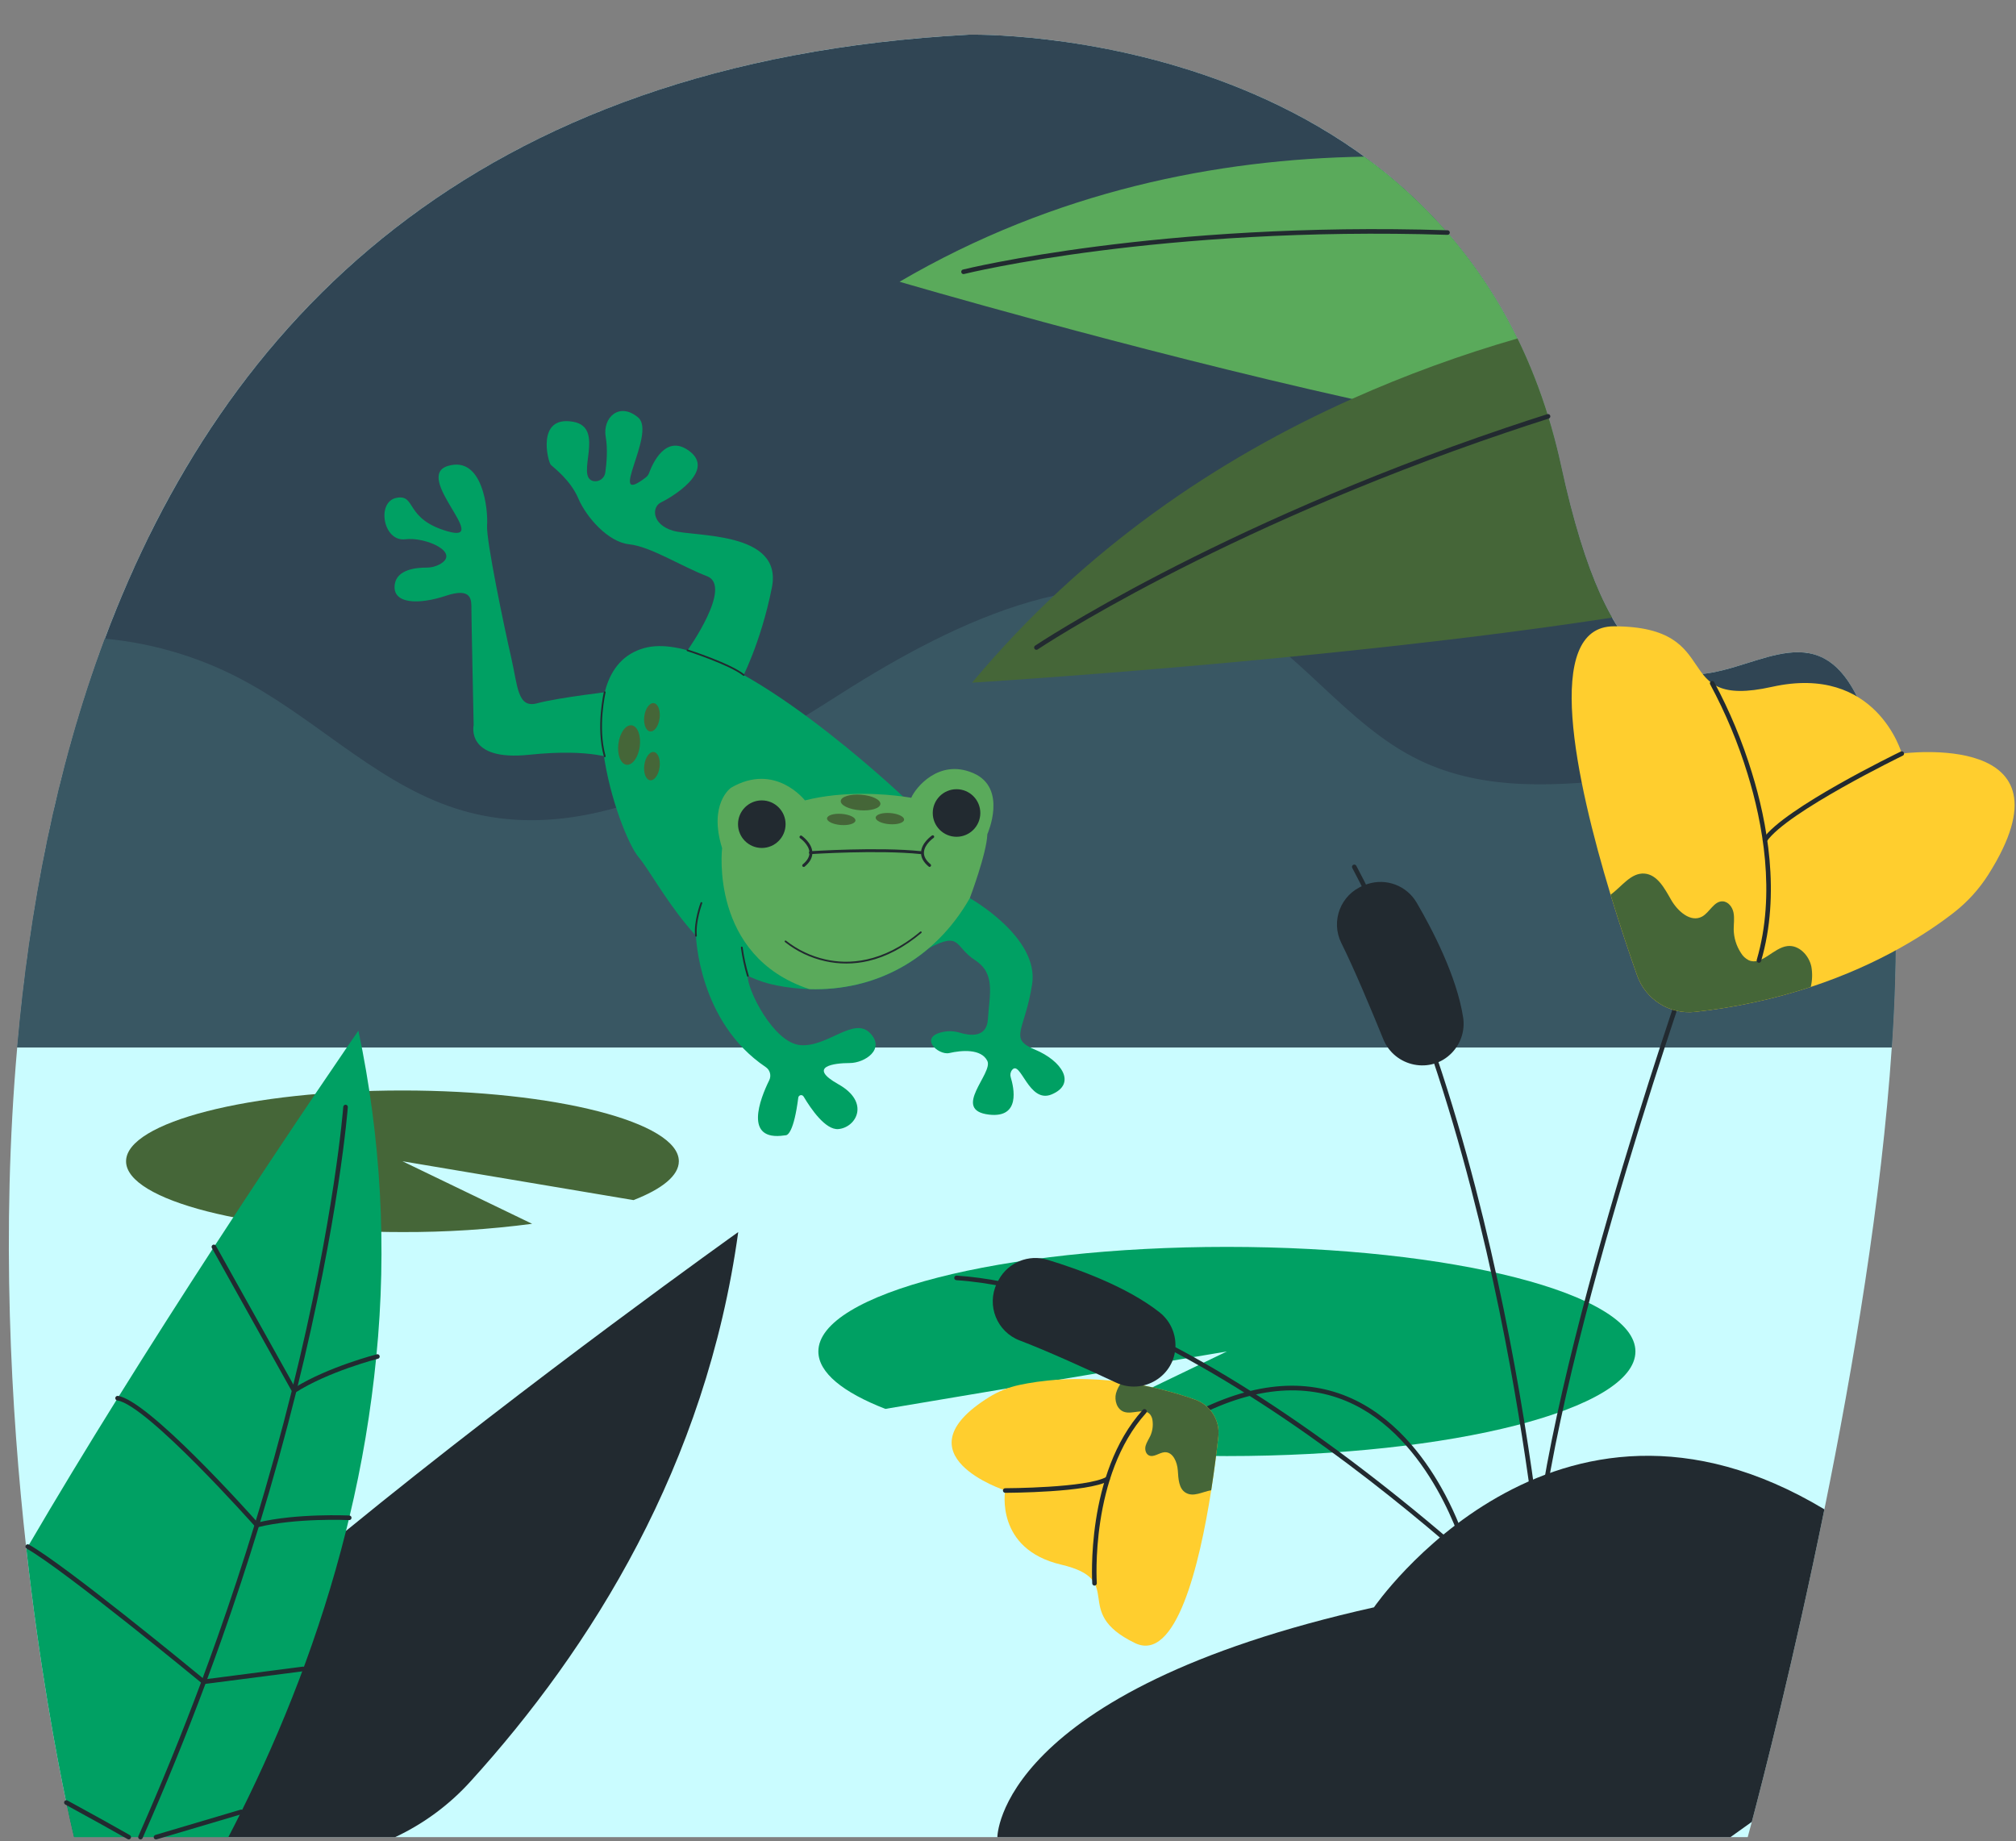 <?xml version="1.0" encoding="utf-8"?>
<svg id="Layer_1" data-name="Layer 1" viewBox="0 0 1500 1370" xmlns="http://www.w3.org/2000/svg">
  <rect x="0" y="0" width="1500" height="1370" fill="#808080" stroke="none"/>
  <defs>
    <style>.cls-1{fill:#cafcff;}.cls-2{fill:#00a063;}.cls-3{fill:#456638;}.cls-4{fill:#304554;}.cls-5{fill:#395763;}.cls-6{fill:#5aaa5b;}.cls-7{fill:#222a30;}.cls-8{fill:#ffce2e;}</style>
  </defs>
  <path class="cls-1" d="M 1407.567 779.281 C 1400.031 891.992 1378.941 1017.224 1357.442 1123.023 C 1334.742 1234.782 1311.552 1324.85 1303.426 1355.575 C 1301.473 1362.965 1300.383 1366.926 1300.383 1366.926 L 55.07 1366.926 C 55.07 1366.926 52.947 1358.288 49.599 1342.386 C 49.508 1341.977 49.429 1341.568 49.327 1341.137 C 42.063 1306.529 29.316 1239.231 19.622 1152.603 C 7.965 1048.382 0.734 916.192 12.812 779.281 C 43.379 431.757 198.371 53.907 720.831 25.814 C 720.831 25.814 884.598 21.557 1015.131 116.517 C 1037.843 132.962 1058.608 151.942 1077.026 173.087 C 1097.724 196.953 1115.205 223.43 1129.022 251.838 C 1138.111 270.534 1145.736 289.908 1151.826 309.784 C 1153.453 315.036 1154.99 320.396 1156.434 325.867 C 1158.266 332.678 1159.95 339.629 1161.486 346.718 C 1173.075 399.998 1185.889 435.856 1199.465 459.533 C 1270.066 582.744 1360.791 376.525 1400.962 581.416 C 1411.62 635.752 1412.55 704.787 1407.567 779.281 Z" style=""/>
  <path class="cls-2" d="M 1216.832 1005.567 C 1216.832 1048.541 1080.748 1083.387 912.873 1083.387 C 861.329 1083.387 812.782 1080.095 770.252 1074.306 L 912.838 1005.567 L 658.766 1048.29 C 627.244 1036.02 608.902 1021.344 608.902 1005.567 C 608.902 962.582 744.985 927.747 912.838 927.747 C 1080.692 927.747 1216.832 962.582 1216.832 1005.567 Z" style=""/>
  <path class="cls-3" d="M 93.799 864.07 C 93.799 893.15 185.864 916.725 299.449 916.725 C 331.711 916.83 363.943 914.775 395.93 910.573 L 299.449 864.036 L 471.355 892.946 C 492.682 884.648 505.089 874.705 505.089 864.036 C 505.089 834.955 413.024 811.38 299.449 811.38 C 185.874 811.38 93.799 834.989 93.799 864.07 Z" style=""/>
  <path class="cls-4" d="M 1407.567 779.281 L 12.8 779.281 C 21.779 677.34 41.46 572.778 77.987 475.208 C 165.965 240.159 351.628 45.62 720.831 25.814 C 720.831 25.814 1089.636 16.233 1161.486 346.718 C 1233.335 677.204 1353.073 337.138 1400.984 581.416 C 1401.62 584.674 1402.233 587.988 1402.8 591.359 C 1411.71 644.06 1412.267 709.258 1407.567 779.281 Z" style=""/>
  <path class="cls-5" d="M 1407.567 779.281 L 12.8 779.281 C 21.779 677.34 41.46 572.778 77.987 475.208 C 115.767 478.698 152.394 490.079 185.5 508.613 C 239.643 538.737 285.023 586.16 344.58 603.244 C 442.195 631.223 540.526 570.213 626.223 515.753 C 711.921 461.292 819.377 409.476 910.455 454.357 C 965.392 481.44 1000.749 538.817 1055.879 565.514 C 1153.631 612.834 1273.947 548.487 1377.511 581.2 C 1386.183 583.954 1394.629 587.368 1402.777 591.416 C 1411.71 644.06 1412.267 709.258 1407.567 779.281 Z" style=""/>
  <path class="cls-6" d="M 1156.434 325.867 C 1144.925 324.12 1132.995 322.167 1120.737 320.011 C 1084.414 313.643 1045.345 305.629 1005.845 296.81 C 840.921 260.022 669.322 209.637 669.322 209.637 C 785.098 141.897 906.198 118.344 1015.131 116.561 C 1037.841 132.993 1058.606 151.958 1077.026 173.087 C 1097.724 196.953 1115.205 223.43 1129.022 251.838 C 1138.111 270.534 1145.736 289.908 1151.826 309.784 C 1153.453 315.043 1154.99 320.404 1156.434 325.867 Z" style=""/>
  <path class="cls-7" d="M 717.131 203.928 C 715.82 204.085 714.831 202.764 715.349 201.55 C 715.59 200.987 716.114 200.595 716.722 200.523 C 718.152 200.17 862.77 164.563 1077.082 171.34 C 1078.021 171.364 1078.76 172.149 1078.728 173.087 C 1078.692 174.023 1077.916 174.758 1076.98 174.745 C 863.179 167.991 718.98 203.474 717.55 203.826 C 717.415 203.877 717.274 203.911 717.131 203.928 Z" style=""/>
  <path class="cls-3" d="M 1199.465 459.533 C 991.487 491.609 723.282 507.932 723.282 507.932 C 806.55 408.046 906.482 341.293 1005.913 296.81 C 1045.88 278.981 1087.038 263.954 1129.09 251.838 C 1138.179 270.534 1145.804 289.908 1151.894 309.784 C 1153.521 315.036 1155.058 320.396 1156.502 325.867 C 1158.334 332.678 1160.018 339.629 1161.554 346.718 C 1173.075 399.998 1185.889 435.856 1199.465 459.533 Z" style=""/>
  <path class="cls-7" d="M 771.137 483.494 C 770.572 483.494 770.044 483.214 769.729 482.744 C 769.205 481.96 769.414 480.9 770.195 480.372 C 771.488 479.555 902.85 391.929 1120.192 318.376 C 1130.747 314.801 1141.213 311.361 1151.315 308.16 C 1152.22 307.867 1153.187 308.381 1153.449 309.296 C 1153.73 310.201 1153.221 311.163 1152.315 311.441 C 1142.234 314.653 1131.781 318.092 1121.247 321.656 C 904.405 394.993 773.385 482.325 772.09 483.199 C 771.81 483.392 771.478 483.495 771.137 483.494 Z" style=""/>
  <path class="cls-7" d="M 1141.27 1189.323 C 1140.931 1189.326 1140.598 1189.227 1140.317 1189.038 L 1089.909 1155.18 C 1089.576 1154.949 1089.332 1154.614 1089.216 1154.226 C 1088.989 1153.375 1064.903 1068.836 1001.566 1042.422 C 967.037 1028.018 927.083 1033.263 882.815 1058.03 C 881.663 1058.706 880.208 1057.882 880.199 1056.544 C 880.194 1055.923 880.521 1055.347 881.056 1055.033 C 926.289 1029.733 967.242 1024.386 1002.792 1039.255 C 1036.742 1053.421 1059.296 1083.705 1072.246 1106.599 C 1080.519 1121.209 1087.216 1136.657 1092.223 1152.682 L 1139.568 1184.465 C 1142.394 1043.058 1252.109 728.236 1253.221 725.047 C 1253.658 723.806 1255.275 723.504 1256.131 724.502 C 1256.528 724.966 1256.647 725.606 1256.444 726.182 C 1255.31 729.394 1144.141 1048.393 1142.939 1187.654 C 1142.925 1188.277 1142.577 1188.844 1142.03 1189.141 C 1141.796 1189.261 1141.534 1189.324 1141.27 1189.323 Z" style=""/>
  <path class="cls-8" d="M 1198.341 665.706 C 1205.401 688.929 1212.507 709.974 1218.102 725.774 C 1224.437 743.734 1242.303 754.972 1261.234 752.901 C 1290.482 749.721 1319.321 743.509 1347.285 734.366 C 1399.497 717.147 1435.183 693.504 1453.878 678.906 C 1463.96 671.031 1472.614 661.483 1479.463 650.677 C 1547.68 542.756 1415.036 560.701 1415.036 560.701 C 1415.036 560.701 1396.262 493.732 1318.419 511.053 C 1240.577 528.374 1285.661 466.162 1200.918 466.002 C 1147.581 465.866 1172.552 580.678 1198.341 665.706 Z" style=""/>
  <path class="cls-3" d="M 1198.341 665.706 C 1205.401 688.929 1212.507 709.974 1218.102 725.774 C 1224.437 743.734 1242.303 754.972 1261.234 752.901 C 1290.482 749.721 1319.321 743.509 1347.285 734.366 C 1348.464 729.425 1348.622 724.296 1347.75 719.293 C 1346.013 710.847 1338.487 702.914 1329.929 703.924 C 1319.419 705.172 1310.894 718.68 1301.178 714.491 C 1298.671 713.231 1296.593 711.256 1295.207 708.816 C 1291.868 703.657 1290.046 697.663 1289.952 691.517 C 1289.952 687.374 1290.633 683.151 1289.816 679.032 C 1288.998 674.911 1285.968 670.871 1281.802 670.655 C 1275.253 670.348 1272.166 678.85 1266.388 682.005 C 1257.864 686.613 1248.227 677.953 1243.392 669.52 C 1238.556 661.086 1233.176 650.735 1223.551 649.986 C 1213.415 649.259 1206.82 659.6 1198.341 665.706 Z" style=""/>
  <path class="cls-7" d="M 1308.715 716.364 C 1308.553 716.364 1308.393 716.34 1308.238 716.296 C 1307.349 716.017 1306.844 715.079 1307.103 714.185 C 1321.53 664.821 1311.348 611.734 1300.293 575.889 C 1293.232 552.808 1283.913 530.479 1272.472 509.226 C 1271.816 508.09 1272.636 506.671 1273.948 506.671 C 1274.557 506.671 1275.119 506.996 1275.423 507.523 C 1286.966 529.008 1296.368 551.575 1303.494 574.901 C 1314.707 611.223 1325.06 664.979 1310.304 715.16 C 1310.085 715.86 1309.447 716.344 1308.715 716.364 Z" style=""/>
  <path class="cls-7" d="M 1313.232 626.637 C 1312.883 626.637 1312.542 626.53 1312.256 626.331 C 1311.479 625.796 1311.29 624.728 1311.836 623.958 C 1327.512 601.381 1410.803 560.872 1414.344 559.157 C 1415.55 558.645 1416.859 559.631 1416.699 560.931 C 1416.632 561.479 1416.305 561.96 1415.819 562.222 C 1414.968 562.642 1329.792 604.049 1314.629 625.91 C 1314.307 626.363 1313.787 626.634 1313.232 626.637 Z" style=""/>
  <path class="cls-8" d="M 901.204 1108.813 C 903.587 1093.546 905.324 1079.539 906.504 1068.915 C 907.848 1056.855 900.704 1045.458 889.263 1041.413 C 871.608 1035.141 853.349 1030.725 834.779 1028.234 C 800.058 1023.637 773.1 1027.326 758.344 1030.504 C 750.389 1032.22 742.786 1035.293 735.87 1039.584 C 666.916 1082.559 747.902 1108.971 747.902 1108.971 C 747.902 1108.971 740.127 1152.558 789.536 1164.169 C 838.946 1175.782 795.892 1198.959 844.417 1222.5 C 875.006 1237.381 892.463 1164.669 901.204 1108.813 Z" style=""/>
  <path class="cls-3" d="M 901.204 1108.813 C 903.587 1093.546 905.324 1079.539 906.504 1068.915 C 907.848 1056.855 900.704 1045.458 889.263 1041.413 C 871.608 1035.141 853.349 1030.725 834.779 1028.234 C 832.731 1030.736 831.221 1033.634 830.342 1036.747 C 829.002 1042.06 831.113 1048.688 836.301 1050.482 C 842.68 1052.672 851.306 1047.269 855.71 1052.377 C 856.8 1053.783 857.448 1055.482 857.571 1057.257 C 858.054 1061.134 857.437 1065.066 855.79 1068.608 C 854.654 1071.004 853.089 1073.217 852.384 1075.782 C 851.681 1078.348 852.384 1081.525 854.654 1082.797 C 858.321 1084.783 862.441 1080.765 866.607 1080.526 C 872.77 1080.243 875.915 1087.882 876.346 1094.045 C 876.777 1100.209 876.971 1107.665 882.316 1110.73 C 888.026 1114.056 894.677 1109.959 901.204 1108.813 Z" style=""/>
  <path class="cls-7" d="M 814.371 1179.777 C 813.478 1179.773 812.739 1179.079 812.68 1178.188 C 812.68 1177.381 807.447 1096.463 850.228 1049.063 C 851.048 1048.041 852.668 1048.289 853.143 1049.511 C 853.388 1050.141 853.237 1050.856 852.759 1051.333 C 810.932 1097.689 816.017 1177.143 816.074 1177.938 C 816.145 1178.877 815.436 1179.693 814.496 1179.754 L 814.371 1179.777 Z" style=""/>
  <path class="cls-7" d="M 747.936 1110.72 C 746.626 1110.72 745.806 1109.3 746.461 1108.166 C 746.766 1107.639 747.328 1107.314 747.936 1107.314 C 748.549 1107.314 808.662 1107.144 823.259 1098.892 C 824.404 1098.25 825.814 1099.087 825.799 1100.4 C 825.79 1101.009 825.459 1101.568 824.927 1101.866 C 809.559 1110.549 750.456 1110.72 747.947 1110.72 L 747.936 1110.72 Z" style=""/>
  <path class="cls-7" d="M 1357.442 1123.023 C 1334.742 1234.782 1311.552 1324.85 1303.426 1355.575 C 1298.227 1359.321 1292.915 1363.112 1287.534 1366.926 L 742.091 1366.926 C 742.091 1366.926 742.091 1258.528 1022.293 1195.94 C 1022.293 1195.94 1155.538 1001.775 1357.442 1123.023 Z" style=""/>
  <path class="cls-7" d="M 549.277 916.725 C 525.35 1090.31 439.97 1226.484 350.027 1325.531 C 334.37 1342.817 315.443 1356.832 294.342 1366.767 L 294.012 1366.926 L 55.07 1366.926 C 55.07 1366.926 52.947 1358.288 49.599 1342.386 C 49.746 1342.102 49.906 1341.818 50.064 1341.534 C 64.048 1316.064 96.794 1280.707 139.201 1241.161 C 146.935 1233.965 154.96 1226.636 163.276 1219.175 C 192.22 1193.239 224.388 1166.03 257.486 1139.017 C 395.555 1026.202 549.277 916.725 549.277 916.725 Z" style=""/>
  <path class="cls-2" d="M 279.972 1009.517 C 276.037 1049.862 269.308 1089.885 259.835 1129.301 C 259.079 1132.555 258.288 1135.793 257.463 1139.017 C 237.985 1216.859 209.677 1287.38 179.439 1348.141 C 176.284 1354.504 173.102 1360.767 169.893 1366.926 L 55.07 1366.926 C 55.07 1366.926 52.947 1358.288 49.599 1342.386 C 49.508 1341.977 49.429 1341.568 49.327 1341.137 C 42.063 1306.529 29.316 1239.231 19.622 1152.603 L 20.757 1150.742 C 42.199 1114.034 64.899 1076.656 87.521 1040.323 C 112.118 1000.789 136.602 962.514 159.212 927.747 C 219.643 834.785 266.669 766.852 266.669 766.852 C 283.514 846.58 288.001 928.424 279.972 1009.517 Z" style=""/>
  <path class="cls-7" d="M 218.871 1036.407 C 218.735 1036.423 218.598 1036.423 218.462 1036.407 C 218.005 1036.288 217.616 1035.99 217.384 1035.578 L 157.68 928.621 C 157.017 927.489 157.829 926.066 159.139 926.058 C 159.773 926.054 160.356 926.404 160.654 926.964 L 219.484 1032.332 C 244.455 1016.906 280.017 1007.757 280.381 1007.667 C 281.651 1007.343 282.796 1008.518 282.44 1009.78 C 282.276 1010.366 281.81 1010.82 281.22 1010.97 C 280.846 1011.06 244.308 1020.458 219.79 1036.156 C 219.515 1036.328 219.195 1036.416 218.871 1036.407 Z" style=""/>
  <path class="cls-7" d="M 191.119 1136.417 C 190.635 1136.415 190.172 1136.209 189.847 1135.85 C 189.041 1134.942 109.258 1045.147 87.238 1042.002 C 86.306 1041.868 85.661 1041.004 85.796 1040.073 C 85.925 1039.144 86.786 1038.497 87.715 1038.632 C 110.076 1041.821 183.286 1123.363 191.709 1132.841 C 220.766 1125.827 259.529 1127.609 259.915 1127.62 C 261.226 1127.682 261.979 1129.138 261.27 1130.243 C 260.941 1130.756 260.364 1131.054 259.757 1131.026 C 259.37 1131.026 220.199 1129.209 191.539 1136.395 C 191.401 1136.418 191.259 1136.427 191.119 1136.417 Z" style=""/>
  <path class="cls-7" d="M 151.595 1253.034 C 151.183 1253.048 150.779 1252.91 150.461 1252.648 C 149.439 1251.797 48.077 1168.256 19.814 1152.217 C 18.675 1151.57 18.662 1149.932 19.792 1149.268 C 20.317 1148.96 20.966 1148.955 21.495 1149.254 C 49.225 1164.986 142.947 1242.08 152.027 1249.549 L 225.262 1240.071 C 226.572 1239.901 227.576 1241.213 227.068 1242.434 C 226.832 1243 226.313 1243.397 225.704 1243.477 L 151.732 1253.045 L 151.595 1253.034 Z" style=""/>
  <path class="cls-7" d="M 116.08 1368.629 C 114.769 1368.629 113.95 1367.21 114.605 1366.075 C 114.824 1365.695 115.182 1365.414 115.603 1365.291 L 178.962 1346.506 C 180.221 1346.135 181.409 1347.265 181.101 1348.54 C 180.959 1349.132 180.511 1349.603 179.927 1349.775 L 116.567 1368.561 C 116.409 1368.606 116.244 1368.628 116.08 1368.629 Z" style=""/>
  <path class="cls-7" d="M 95.808 1368.629 C 95.515 1368.631 95.229 1368.552 94.979 1368.402 C 84.287 1362.352 67.669 1353.045 49.259 1343.033 C 49.009 1342.886 48.793 1342.772 48.566 1342.658 C 47.424 1342.015 47.407 1340.376 48.535 1339.709 C 49.007 1339.43 49.585 1339.396 50.087 1339.616 C 50.371 1339.753 50.643 1339.901 50.916 1340.059 C 69.315 1350.058 85.944 1359.355 96.648 1365.439 C 97.433 1365.903 97.718 1366.901 97.295 1367.709 C 97.001 1368.261 96.432 1368.612 95.808 1368.629 Z" style=""/>
  <path class="cls-7" d="M 104.513 1368.629 C 104.278 1368.63 104.046 1368.58 103.832 1368.481 C 102.961 1368.098 102.569 1367.079 102.958 1366.211 C 119.758 1328.277 135.58 1289.423 150.007 1250.707 C 153.957 1240.083 157.884 1229.265 161.676 1218.585 C 171.528 1190.741 180.892 1162.354 189.496 1134.203 C 199.711 1100.969 208.985 1067.348 217.226 1034.319 C 249.007 906.793 255.341 824.331 255.409 823.548 C 255.487 822.617 256.292 821.918 257.225 821.97 C 258.166 822.037 258.874 822.856 258.803 823.797 C 258.746 824.615 252.367 907.338 220.528 1035.135 C 212.276 1068.279 202.924 1101.957 192.753 1135.248 C 184.127 1163.443 174.751 1191.877 164.887 1219.765 C 161.097 1230.469 157.158 1241.331 153.196 1251.944 C 138.747 1290.718 122.89 1329.64 106.08 1367.641 C 105.795 1368.249 105.184 1368.634 104.513 1368.629 Z" style=""/>
  <path class="cls-2" d="M 517.836 696.285 C 517.836 696.285 519.641 760.291 569.776 793.991 C 572.954 796.149 574.05 800.323 572.341 803.764 C 565.531 817.555 553.045 849.393 583.692 844.796 C 584.044 844.796 584.396 844.717 584.748 844.683 C 585.951 844.592 590.651 842.514 593.953 816.727 C 594.154 815.087 596.054 814.28 597.373 815.273 C 597.601 815.445 597.794 815.662 597.937 815.909 C 603.25 824.876 614.202 840.994 623.851 840.086 C 637.176 838.838 647.585 820.109 623.851 806.783 C 600.117 793.457 620.934 790.96 632.182 790.96 C 643.431 790.96 659.243 780.551 647.165 768.475 C 635.087 756.397 615.519 779.303 595.543 777.634 C 575.566 775.966 555.815 736.171 556.348 726.091 C 556.881 716.012 522.149 684.48 517.836 696.285 Z" style=""/>
  <path class="cls-2" d="M 721.603 668.271 C 721.603 668.271 773.373 697.272 767.958 732.255 C 762.545 767.237 750.058 772.64 770.047 780.96 C 790.035 789.28 801.273 806.364 782.532 814.275 C 765.359 821.527 759.378 788.168 753.021 796.113 C 751.801 797.673 751.436 799.736 752.045 801.618 C 754.315 809.076 759.65 832.117 735.87 829.326 C 707.494 825.988 739.196 798.509 734.622 789.348 C 730.047 780.188 715.462 781.403 706.302 783.526 C 698.084 785.387 682.84 771.506 702.022 767.726 C 706.132 766.95 710.369 767.196 714.361 768.441 C 721.262 770.529 734.122 772.504 735.031 758.543 C 736.279 739.383 740.865 724.4 725.461 714.401 C 710.059 704.4 715.178 692.913 691.41 705.32 C 667.641 717.726 718.742 666.523 721.603 668.271 Z" style=""/>
  <path class="cls-2" d="M 721.603 668.271 C 694.963 714.866 650.411 737.431 602.239 735.967 C 594.035 735.714 585.866 734.791 577.812 733.208 C 520.639 722.108 490.106 655.491 475.111 637.715 C 460.118 619.94 419.085 499.498 479.005 482.291 C 533.624 466.605 651.398 573.527 671.898 592.653 L 674.974 595.536 L 721.603 668.271 Z" style=""/>
  <path class="cls-6" d="M 734.633 620.667 C 734.213 634.821 721.58 668.271 721.58 668.271 C 694.94 714.866 650.388 737.431 602.216 735.967 C 527.666 711.38 537.28 631.064 537.28 631.064 C 526.917 597.761 543.942 586.104 543.942 586.104 C 576.859 566.956 598.902 595.536 598.902 595.536 C 628.255 588.101 659.061 590.916 671.886 592.653 C 675.791 593.175 678.016 593.596 678.016 593.596 C 680.933 586.524 698.447 564.083 724.225 575.276 C 750.002 586.467 734.633 620.667 734.633 620.667 Z" style=""/>
  <circle class="cls-7" cx="566.814" cy="613.231" r="17.696" style=""/>
  <circle class="cls-7" cx="711.705" cy="604.911" r="17.696" style=""/>
  <path class="cls-7" d="M 685.11 635.479 L 684.996 635.479 C 653.419 632.199 603.919 635.479 603.431 635.479 C 602.619 635.803 601.762 635.125 601.888 634.26 C 601.984 633.597 602.632 633.162 603.284 633.322 C 603.783 633.322 653.453 630.031 685.224 633.322 C 686.046 633.439 686.433 634.401 685.922 635.055 C 685.725 635.305 685.428 635.456 685.11 635.468 L 685.11 635.479 Z" style=""/>
  <path class="cls-7" d="M 629.684 716.909 C 624.377 716.904 619.086 716.315 613.908 715.149 C 603.022 712.722 592.825 707.868 584.078 700.949 C 583.672 700.662 583.73 700.041 584.182 699.834 C 584.438 699.717 584.74 699.778 584.929 699.985 C 593.534 706.762 603.555 711.515 614.248 713.89 C 630.729 717.601 656.325 717.011 684.702 693.186 C 684.97 692.945 685.387 692.981 685.609 693.266 C 685.837 693.539 685.802 693.943 685.531 694.173 C 672.829 704.843 659.582 711.847 646.189 714.99 C 640.779 716.262 635.241 716.905 629.684 716.909 Z" style=""/>
  <path class="cls-7" d="M 517.836 696.932 C 517.508 696.927 517.235 696.679 517.201 696.353 C 516.065 685.569 521.059 672.209 521.264 671.654 C 521.438 671.186 522.053 671.083 522.371 671.468 C 522.519 671.647 522.559 671.891 522.478 672.107 C 522.478 672.243 517.416 685.728 518.483 696.217 C 518.53 696.576 518.265 696.902 517.904 696.932 L 517.836 696.932 Z" style=""/>
  <path class="cls-7" d="M 556.428 726.738 C 556.142 726.742 555.889 726.557 555.803 726.285 C 553.742 719.33 552.224 712.226 551.263 705.036 C 551.211 704.538 551.718 704.169 552.175 704.373 C 552.387 704.468 552.533 704.669 552.558 704.899 C 553.526 712.006 555.044 719.027 557.097 725.898 C 557.201 726.243 557.009 726.607 556.666 726.716 L 556.428 726.738 Z" style=""/>
  <path class="cls-2" d="M 511.536 483.88 C 511.536 483.88 545.588 436.207 526.054 428.716 C 506.519 421.224 484.056 406.65 468.165 404.981 C 452.275 403.313 436.1 384.551 430.277 370.838 C 424.454 357.127 411.956 347.944 409.846 345.868 C 407.735 343.791 398.654 308.796 426.531 313.835 C 451.162 318.24 427.439 355.107 441.593 357.956 C 445.801 358.733 449.803 355.83 450.368 351.588 C 451.287 345.187 452.319 334.323 450.685 325.073 C 448.188 310.919 460.673 298.728 474.839 310.658 C 488.721 322.349 450.504 378.285 480.514 355.22 C 481.647 354.344 482.505 353.162 482.99 351.815 C 485.543 344.903 495.361 322.712 512.717 335.459 C 533.148 350.454 498.971 370.431 491.899 373.767 C 484.828 377.104 484.817 390.112 500.639 394.846 C 516.462 399.578 582.66 395.004 574.34 437.058 C 566.02 479.112 551.025 507.001 551.025 507.001 L 511.536 483.88 Z" style=""/>
  <path class="cls-2" d="M 458.177 514.072 C 458.177 514.072 414.874 519.067 399.892 523.233 C 384.909 527.398 385.317 510.747 380.323 489.09 C 375.329 467.433 361.583 401.69 362.411 390.827 C 363.239 379.965 359.505 338.807 333.275 346.684 C 307.043 354.562 365.749 404.572 333.275 395.401 C 300.8 386.23 309.949 367.513 294.966 370.431 C 279.983 373.348 284.966 403.347 301.629 401.247 C 316.646 399.375 342.843 411.031 327.383 419.76 C 324.285 421.484 320.792 422.372 317.247 422.337 C 310.289 422.28 295.306 423.472 293.717 434.822 C 291.628 449.579 311.617 449.998 331.606 443.335 C 351.594 436.673 350.754 446.662 350.754 453.744 C 350.754 460.827 352.423 539.521 352.423 539.521 C 352.423 539.521 346.18 566.581 393.648 561.587 C 441.117 556.592 458.177 565.332 458.177 565.332 L 458.177 514.072 Z" style=""/>
  <path class="cls-7" d="M 449.947 563.358 C 449.658 563.35 449.406 563.158 449.324 562.881 C 443.206 540.826 449.266 515.208 449.324 514.924 C 449.402 514.57 449.755 514.351 450.107 514.436 C 450.448 514.53 450.656 514.873 450.584 515.219 C 450.526 515.48 444.544 540.815 450.584 562.54 C 450.678 562.882 450.48 563.235 450.141 563.334 L 449.947 563.358 Z" style=""/>
  <path class="cls-7" d="M 553.375 502.892 C 553.225 502.891 553.082 502.839 552.966 502.745 C 543.17 494.8 511.65 484.583 511.332 484.505 C 510.855 484.352 510.724 483.74 511.094 483.404 C 511.266 483.248 511.508 483.196 511.729 483.267 C 513.034 483.687 543.795 493.676 553.726 501.746 C 554.005 501.968 554.05 502.375 553.828 502.653 C 553.716 502.791 553.552 502.878 553.375 502.892 Z" style=""/>
  <ellipse class="cls-3" cx="514.13" cy="607.15" rx="10.602" ry="5.743" transform="matrix(0.129, -0.992, 0.992, 0.129, -183.529, 965.399)" style=""/>
  <ellipse class="cls-3" cx="514.13" cy="639.18" rx="10.602" ry="5.743" transform="matrix(0.129, -0.992, 0.992, 0.129, -215.3, 997.605)" style=""/>
  <ellipse class="cls-3" cx="499.13" cy="625.34" rx="14.79" ry="8.013" transform="matrix(0.129, -0.992, 0.992, 0.129, -216.656, 968.816)" style=""/>
  <ellipse class="cls-3" cx="670.31" cy="673.32" rx="4.155" ry="10.602" transform="matrix(0.077, -0.997, 0.997, 0.077, -60.796, 1225.553)" style=""/>
  <ellipse class="cls-3" cx="638.41" cy="673.86" rx="4.155" ry="10.602" transform="matrix(0.077, -0.997, 0.997, 0.077, -95.074, 1194.315)" style=""/>
  <ellipse class="cls-3" cx="651.09" cy="662.74" rx="5.8" ry="14.79" transform="matrix(0.077, -0.997, 0.997, 0.077, -70.582, 1195.204)" style=""/>
  <path class="cls-7" d="M 691.761 645.059 C 691.515 645.055 691.276 644.973 691.08 644.821 C 687.085 641.564 685.133 638.01 685.303 634.151 C 685.609 627.068 693.09 621.927 693.408 621.665 C 693.906 621.36 694.554 621.484 694.906 621.949 C 695.218 622.449 695.095 623.106 694.622 623.458 C 694.532 623.458 687.721 628.226 687.46 634.208 C 687.324 637.307 689.003 640.304 692.443 643.095 C 693.052 643.722 692.753 644.773 691.907 644.986 C 691.859 644.999 691.81 645.008 691.761 645.014 L 691.761 645.059 Z" style=""/>
  <path class="cls-7" d="M 597.971 645.059 C 597.645 645.062 597.336 644.915 597.132 644.661 C 596.781 644.193 596.845 643.534 597.279 643.141 C 600.684 640.348 602.398 637.351 602.273 634.254 C 602.012 628.26 595.179 623.55 595.111 623.504 C 594.567 622.82 594.968 621.804 595.833 621.676 C 595.997 621.65 596.166 621.663 596.325 621.711 C 596.643 621.927 604.112 627.068 604.43 634.196 C 604.588 638.022 602.647 641.608 598.641 644.866 C 598.446 645.004 598.21 645.072 597.971 645.059 Z" style=""/>
  <path class="cls-7" d="M 1151.826 1216.87 C 1151.371 1216.872 1150.934 1216.693 1150.612 1216.371 C 1149.999 1215.735 1087.672 1152.808 1002.724 1089.119 C 924.404 1030.425 810.364 959.086 711.592 952.525 C 710.652 952.458 709.944 951.648 710.002 950.71 C 710.063 949.769 710.879 949.06 711.818 949.131 C 755.848 952.048 806.46 967.815 862.26 995.987 C 906.811 1018.484 954.768 1048.915 1004.801 1086.418 C 1055.718 1124.74 1104.143 1166.265 1149.783 1210.741 C 1148.274 1191.558 1141.429 1113.829 1123.473 1015.896 C 1104.415 912.004 1068.603 763.457 1006.198 645.865 C 1005.535 644.735 1006.344 643.31 1007.655 643.302 C 1008.317 643.297 1008.921 643.678 1009.205 644.276 C 1071.827 762.323 1107.729 911.198 1126.821 1015.34 C 1147.513 1128.153 1153.472 1214.214 1153.529 1215.111 C 1153.602 1216.098 1152.816 1216.937 1151.826 1216.927 L 1151.826 1216.87 Z" style=""/>
  <path class="cls-7" d="M 1014.494 658.895 C 1015.459 658.521 1016.447 658.158 1017.469 657.761 C 1031.424 653.169 1046.688 658.961 1054.086 671.654 C 1065.947 691.937 1083.847 726.443 1088.615 756.852 C 1090.116 766.262 1087.211 775.841 1080.736 782.833 L 1080.305 783.298 C 1064.846 799.496 1037.695 793.945 1029.228 773.207 C 1020.624 752.073 1007.662 720.994 998.002 701.63 C 989.908 685.306 997.532 665.551 1014.494 658.895 Z" style=""/>
  <path class="cls-7" d="M 741.716 954.875 C 742.169 953.955 742.658 953.014 743.169 952.072 C 750.282 939.205 765.431 933.075 779.491 937.372 C 801.965 944.183 838.515 957.337 862.714 976.407 C 870.211 982.297 874.591 991.3 874.598 1000.833 C 874.598 1001.038 874.598 1001.254 874.598 1001.458 C 874.269 1023.853 850.591 1038.234 830.33 1028.7 C 809.649 1019.04 778.98 1005.056 758.821 997.417 C 741.747 990.997 733.838 971.328 741.716 954.875 Z" style=""/>
</svg>